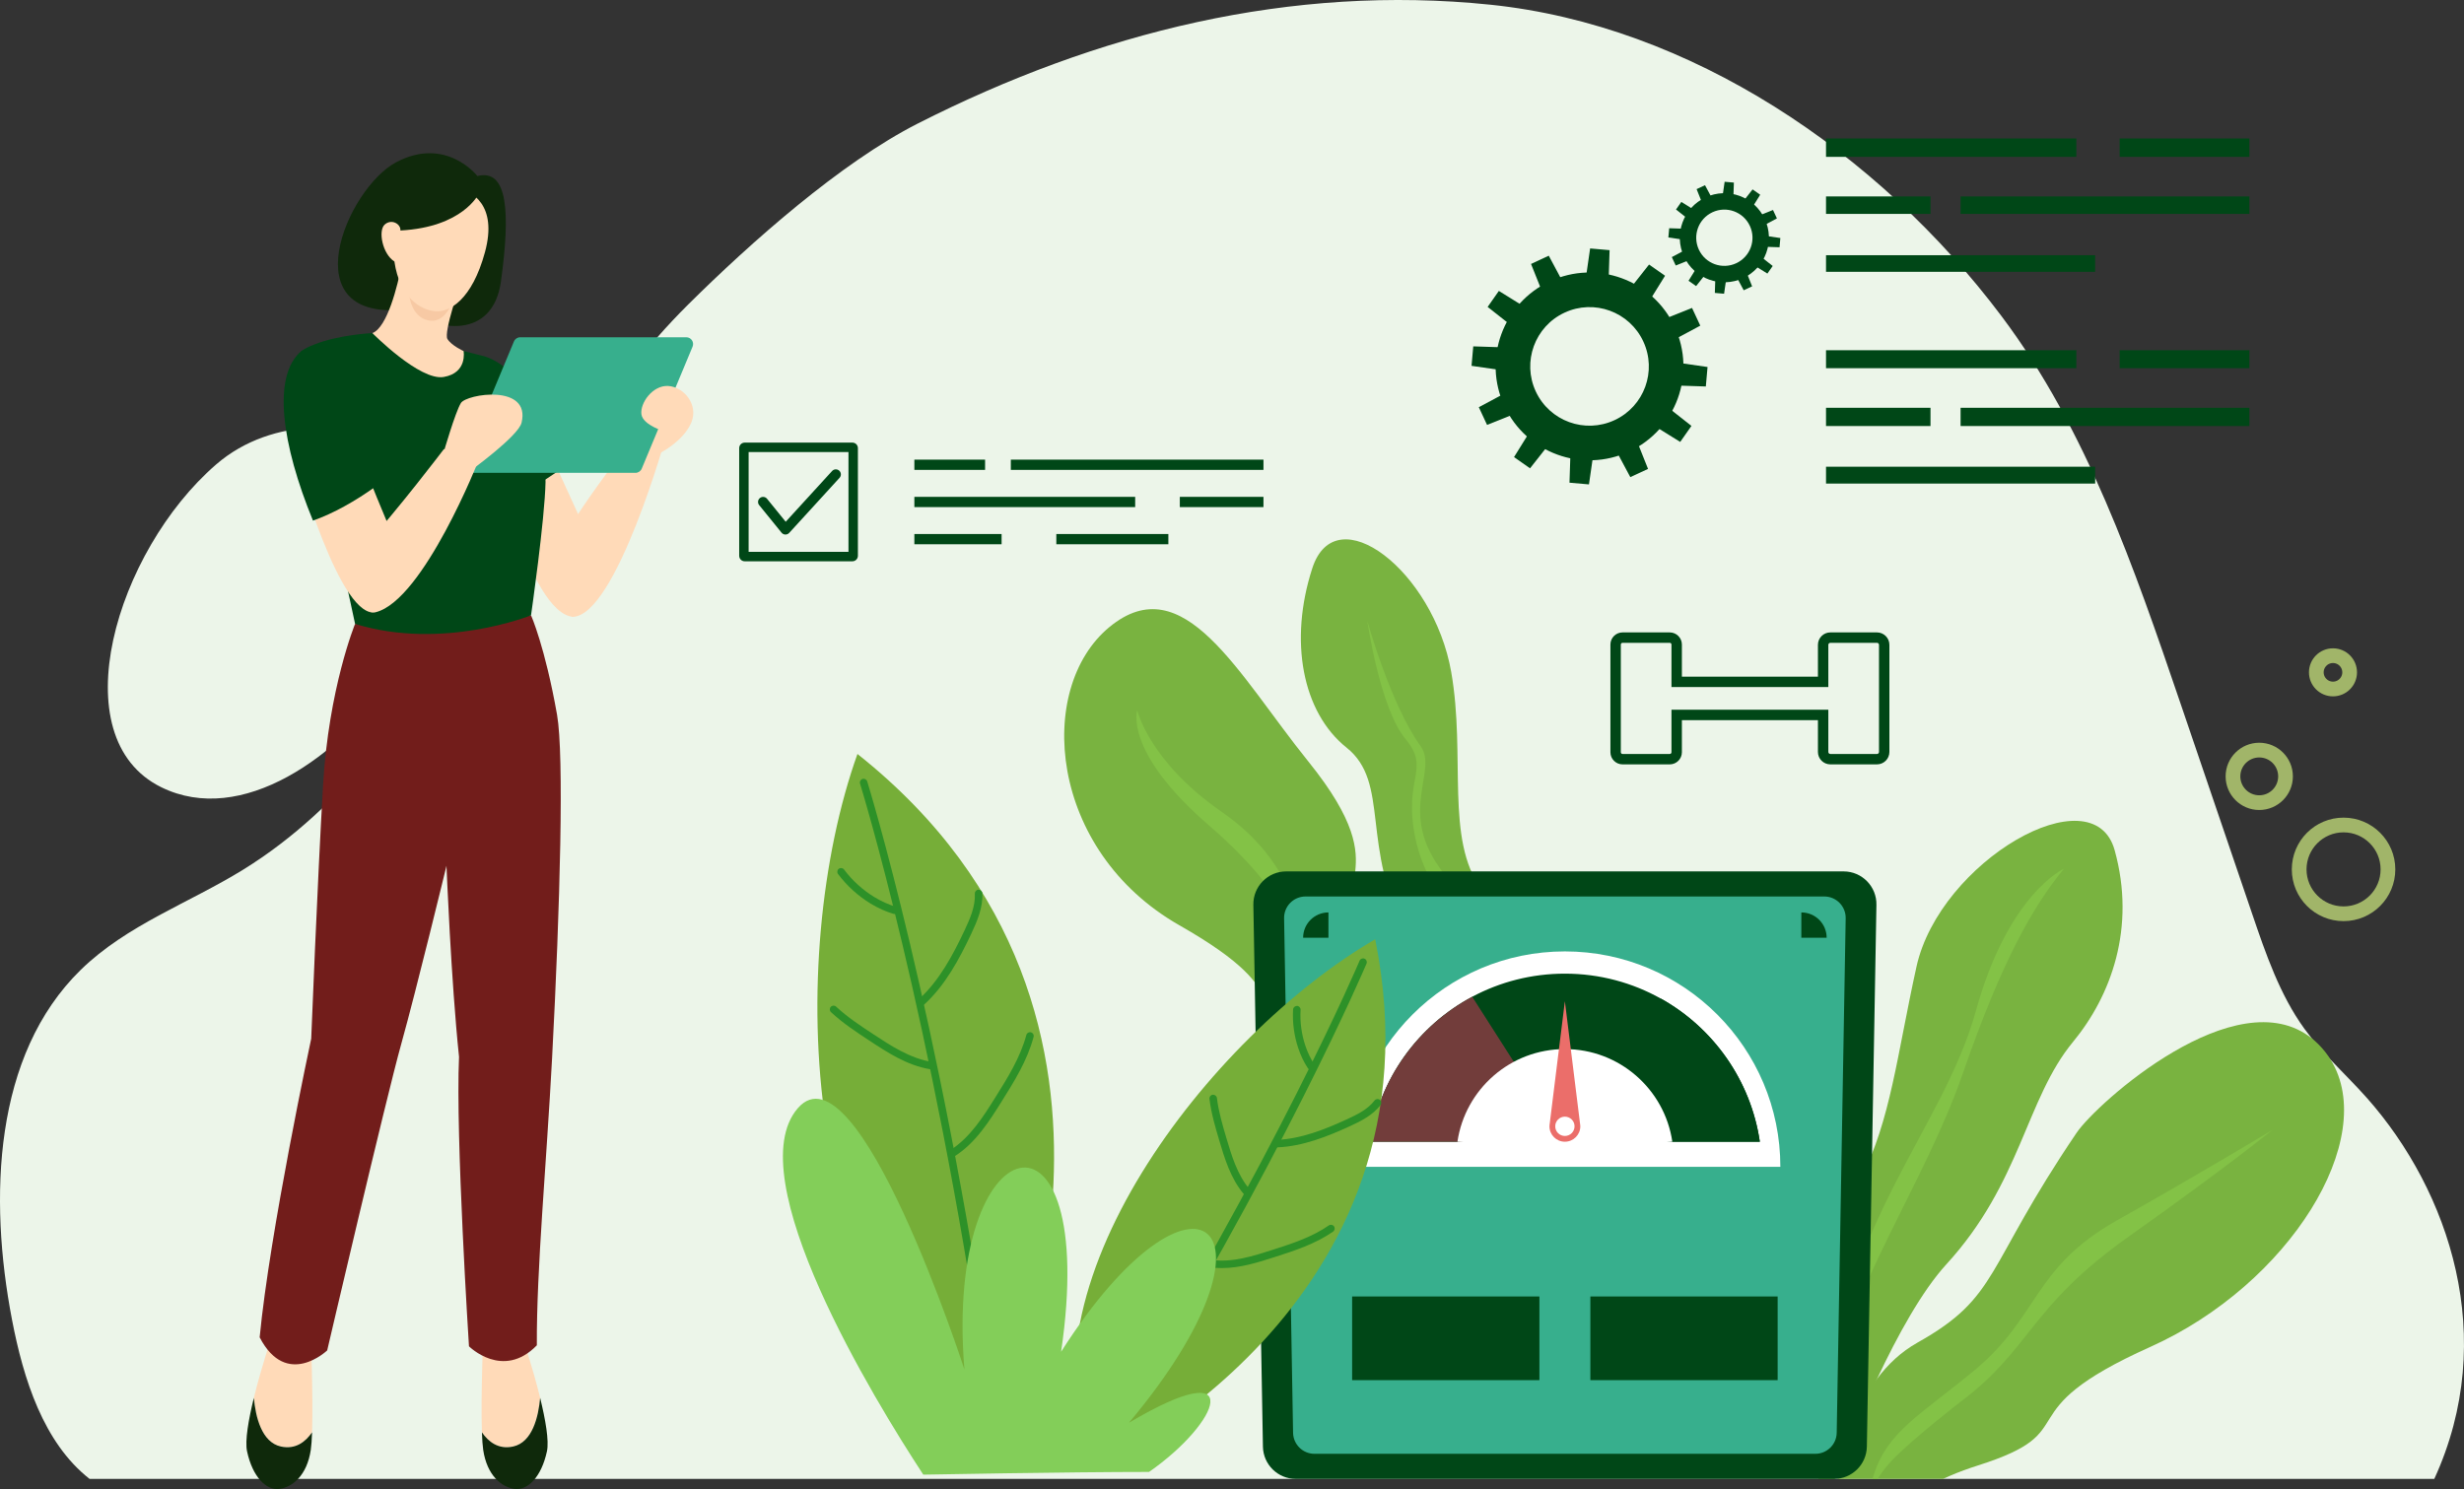 <?xml version="1.0" encoding="UTF-8"?>
<svg id="_レイヤー_2" data-name="レイヤー 2" xmlns="http://www.w3.org/2000/svg" width="502.247" height="303.569" viewBox="0 0 502.247 303.569">
  <rect x="0" y="0" width="502.247" height="303.569" fill="#333333" stroke="none"/>
  <g id="_レイヤー_1-2" data-name="レイヤー 1">
    <g>
      <path d="M82.48,90.744c-9.852-4.755-26.77-6.161-38.449,3.965-20.409,17.695-31.75,55.711-11.119,65.8,32.438,15.863,79.85-55.15,49.568-69.765Z" style="fill: #ecf5e9;"/>
      <path d="M496.195,301.492H18.247c-9.379-7.371-13.467-20.289-15.8-32.449-4.776-24.874-3.762-53.968,14.015-71.324,9.386-9.163,22.043-13.594,33.112-20.429,41.343-25.556,55.919-80.723,90.733-115.244,12.689-12.587,31.033-28.878,46.789-36.874C223.778,6.554,263.208-3.233,303.818.962c40.61,4.202,79.033,30.045,104.168,63.501,17.362,23.107,27.054,51.29,36.472,78.937,4.878,14.321,9.756,28.648,14.633,42.969,2.774,8.149,5.617,16.438,10.616,23.35.485.669.982,1.32,1.492,1.958,1.224,1.511,2.525,2.952,3.864,4.368,2.474,2.627,5.063,5.158,7.46,7.868,16.699,18.893,26.888,48.791,13.671,77.579Z" style="fill: #ecf5e9;"/>
      <path d="M422.55,212.41c-9.66,11.707-10.546,28.674-25.843,45.373-4.922,5.388-9.902,14.423-14.066,23.26-.006.006-.006.013-.013.019,0,.006-.006.006-.013.013-2.99,6.363-5.579,12.631-7.435,17.35,0,.013-.013.019-.013.032-.325.829-.619,1.607-.899,2.327-.096.242-.185.478-.268.708h-3.296c-.057-.23-.108-.465-.159-.708-2.289-10.482-4.865-34.004,8.761-60.542,6.083-11.86,7.358-25.122,11.337-43.154,4.75-21.532,36.032-39.545,40.4-23.751,4.38,15.794-.746,29.694-8.493,39.073Z" style="fill: #79b340;"/>
      <path d="M438.299,274.591c-30.287,13.588-12.491,16.986-35.146,24.172-1.989.631-3.819,1.307-5.496,2.021-.542.23-1.071.465-1.588.708h-21.494c.045-.23.083-.465.128-.708.134-.746.293-1.524.465-2.327,0-.013.013-.019.013-.032,1.205-5.426,3.399-11.955,7.435-17.35.006-.006.013-.006.013-.013.006-.006.006-.013.013-.019,2.174-2.895,4.865-5.458,8.232-7.345,16.712-9.373,13.569-14.959,32.417-42.772,4.068-6.013,32.531-31.492,47.911-19.25.465.357.912.759,1.352,1.199.982.982,1.817,2.04,2.512,3.169,9.953,16.087-8.448,45.845-36.765,58.546Z" style="fill: #79b340;"/>
      <path d="M463.179,230.359c-.542.446-9.526,7.741-29.267,21.73-20.378,14.436-19.824,22.859-34.259,33.666,0,0-9.513,7.339-13.792,11.751-1.109,1.135-1.983,2.251-2.665,3.277-.166.242-.319.478-.459.708h-1.046c.07-.242.14-.478.21-.708,2.825-8.99,9.456-12.223,20.627-21.481,13.078-10.846,11.866-20.876,28.942-30.485,16.642-9.367,30.982-18.026,31.709-18.459Z" style="fill: #83c246;"/>
      <path d="M420.705,177.109s-11.326,5.04-17.945,28.965c-6.619,23.925-26.942,42.703-30.254,80.209,4.159-23.864,19.599-44.347,27.672-67.687,8.074-23.34,14.602-34.323,20.527-41.487Z" style="fill: #83c246;"/>
      <path d="M382.592,155.831h-9.506c-1.396,0-2.531-1.136-2.531-2.531v-6.486h-27.729v6.542c0,1.365-1.111,2.476-2.475,2.476h-9.618c-1.365,0-2.475-1.111-2.475-2.476v-21.953c0-1.365,1.111-2.475,2.475-2.475h9.618c1.365,0,2.475,1.11,2.475,2.475v6.542h27.729v-6.486c0-1.396,1.136-2.531,2.531-2.531h9.506c1.396,0,2.531,1.136,2.531,2.531v21.841c0,1.396-1.136,2.531-2.531,2.531ZM340.705,144.693h31.971v8.607c0,.226.184.411.411.411h9.506c.226,0,.411-.184.411-.411v-21.841c0-.226-.184-.411-.411-.411h-9.506c-.226,0-.411.184-.411.411v8.607h-31.971v-8.663c0-.196-.159-.355-.355-.355h-9.618c-.195,0-.355.159-.355.355v21.953c0,.196.159.355.355.355h9.618c.195,0,.355-.159.355-.355v-8.662Z" style="fill: #004717;"/>
      <g>
        <path d="M347.652,40.233c-4.55,2.118-6.52,7.521-4.401,12.071,2.115,4.542,7.518,6.512,12.067,4.393,4.542-2.115,6.512-7.518,4.397-12.059-2.118-4.55-7.521-6.52-12.063-4.405ZM353.905,53.664c-2.872,1.337-6.283.099-7.621-2.773-1.337-2.872-.093-6.287,2.78-7.624,2.873-1.337,6.28-.089,7.617,2.783,1.337,2.872.096,6.277-2.776,7.614Z" style="fill: #004717;"/>
        <polygon points="348.805 40.123 346.821 41.047 345.826 38.557 347.54 37.759 348.805 40.123" style="fill: #004717;"/>
        <polygon points="344.991 42.581 343.735 44.373 341.628 42.714 342.714 41.166 344.991 42.581" style="fill: #004717;"/>
        <polygon points="342.917 46.616 342.725 48.796 340.071 48.413 340.237 46.529 342.917 46.616" style="fill: #004717;"/>
        <polygon points="343.138 51.148 344.062 53.132 341.572 54.127 340.774 52.413 343.138 51.148" style="fill: #004717;"/>
        <polygon points="345.596 54.962 347.387 56.218 345.729 58.325 344.181 57.239 345.596 54.962" style="fill: #004717;"/>
        <polygon points="349.631 57.036 351.811 57.228 351.428 59.882 349.544 59.716 349.631 57.036" style="fill: #004717;"/>
        <polygon points="354.162 56.815 356.146 55.891 357.141 58.381 355.427 59.179 354.162 56.815" style="fill: #004717;"/>
        <polygon points="357.976 54.357 359.233 52.565 361.339 54.224 360.254 55.772 357.976 54.357" style="fill: #004717;"/>
        <polygon points="360.051 50.322 360.243 48.142 362.896 48.525 362.73 50.409 360.051 50.322" style="fill: #004717;"/>
        <polygon points="359.829 45.79 358.906 43.806 361.395 42.811 362.193 44.525 359.829 45.79" style="fill: #004717;"/>
        <polygon points="357.372 41.976 355.58 40.72 357.238 38.613 358.787 39.699 357.372 41.976" style="fill: #004717;"/>
        <polygon points="353.336 39.902 351.157 39.71 351.54 37.057 353.423 37.222 353.336 39.902" style="fill: #004717;"/>
      </g>
      <g>
        <path d="M315.928,57.344c-9.589,4.465-13.741,15.852-9.276,25.441,4.457,9.572,15.844,13.724,25.433,9.259,9.572-4.457,13.724-15.844,9.267-25.415-4.465-9.589-15.852-13.741-25.424-9.284ZM329.106,85.651c-6.054,2.819-13.243.21-16.062-5.844-2.819-6.054-.195-13.25,5.859-16.068,6.054-2.819,13.235-.188,16.054,5.866,2.819,6.054.203,13.228-5.851,16.047Z" style="fill: #004717;"/>
        <polygon points="318.357 57.112 314.176 59.059 312.078 53.812 315.691 52.13 318.357 57.112" style="fill: #004717;"/>
        <polygon points="310.319 62.292 307.671 66.068 303.231 62.573 305.519 59.31 310.319 62.292" style="fill: #004717;"/>
        <polygon points="305.947 70.796 305.543 75.39 299.95 74.583 300.3 70.613 305.947 70.796" style="fill: #004717;"/>
        <polygon points="306.414 80.347 308.36 84.528 303.113 86.625 301.431 83.013 306.414 80.347" style="fill: #004717;"/>
        <polygon points="311.593 88.385 315.37 91.033 311.874 95.473 308.611 93.185 311.593 88.385" style="fill: #004717;"/>
        <polygon points="320.098 92.757 324.692 93.161 323.884 98.754 319.915 98.404 320.098 92.757" style="fill: #004717;"/>
        <polygon points="329.648 92.29 333.83 90.343 335.927 95.591 332.314 97.273 329.648 92.29" style="fill: #004717;"/>
        <polygon points="337.687 87.111 340.334 83.334 344.774 86.83 342.486 90.093 337.687 87.111" style="fill: #004717;"/>
        <polygon points="342.058 78.606 342.463 74.012 348.055 74.819 347.706 78.789 342.058 78.606" style="fill: #004717;"/>
        <polygon points="341.592 69.055 339.645 64.874 344.892 62.777 346.574 66.39 341.592 69.055" style="fill: #004717;"/>
        <polygon points="336.412 61.017 332.636 58.37 336.131 53.93 339.394 56.218 336.412 61.017" style="fill: #004717;"/>
        <polygon points="327.908 56.646 323.313 56.241 324.121 50.649 328.09 50.998 327.908 56.646" style="fill: #004717;"/>
      </g>
      <circle cx="477.697" cy="177.238" r="9.049" style="fill: none; stroke: #a1b569; stroke-linecap: round; stroke-linejoin: round; stroke-width: 3px;"/>
      <circle cx="460.513" cy="158.276" r="5.356" style="fill: none; stroke: #a1b569; stroke-linecap: round; stroke-linejoin: round; stroke-width: 3px;"/>
      <circle cx="475.541" cy="137.067" r="3.397" style="fill: none; stroke: #a1b569; stroke-linecap: round; stroke-linejoin: round; stroke-width: 3px;"/>
      <path d="M297.534,219.173s11.905-27.653,4.443-37.861c-7.463-10.208-3.15-27.077-6.173-44.329-3.608-20.594-23.511-35.924-28.311-21.143-4.801,14.782-2.043,29.376,6.976,36.573,9.02,7.197,2.669,20.183,12.416,38.231,8.128,15.049,10.648,28.528,10.648,28.528Z" style="fill: #79b340;"/>
      <path d="M298.389,203.104c2.42-14.611-7.248-19.63-9.866-32.132-2.618-12.502,3.203-14.022-2.026-20.303-5.23-6.281-7.799-24.129-7.799-24.129,0,0,4.714,17.06,10.868,25.57,3.573,4.887-4.459,13.069,3.787,24.659,9.656,13.571,5.036,26.335,5.036,26.335Z" style="fill: #83c246;"/>
      <path d="M296.743,224.265l-11.707-.888c-1.439-1.492-3.224-3.016-5.42-4.523-2.432-1.673-5.385-3.308-8.955-4.834-20.251-8.632-3.545-10.179-30.258-25.384-26.713-15.212-29.413-48.303-14.266-60.8,15.154-12.497,26.285,9.735,40.592,27.465,19.537,24.209.745,23.826,15.331,33.95,4.391,3.048,7.476,7.614,9.641,12.527.007.001.007.008.007.008.798,1.812,1.473,3.663,2.042,5.507,1.457,4.711,2.228,9.321,2.635,12.832.193,1.666.298,3.078.359,4.139Z" style="fill: #79b340;"/>
      <path d="M290.645,222.651c-.505-12.37-6.594-15.354-17.687-26.506-11.093-11.152-9.085-20.289-23.975-30.661-14.89-10.372-17.173-20.722-17.173-20.722,0,0-2.87,8.411,14.634,23.523,17.504,15.111,16.244,22.825,28.593,34.068,0,0,8.114,7.604,11.673,12.047,3.559,4.443,3.935,8.251,3.935,8.251Z" style="fill: #83c246;"/>
      <path d="M373.837,301.495h-109.718c-3.64,0-6.613-2.909-6.692-6.548l-1.95-110.457c-.082-3.753,2.938-6.84,6.692-6.84h113.619c3.754,0,6.774,3.086,6.692,6.84l-1.95,110.457c-.079,3.639-3.052,6.548-6.692,6.548Z" style="fill: #004717;"/>
      <path d="M370.02,296.384h-102.084c-2.373,0-4.312-1.897-4.363-4.269l-1.829-104.893c-.053-2.447,1.916-4.459,4.363-4.459h105.743c2.448,0,4.417,2.012,4.363,4.459l-1.829,104.893c-.052,2.373-1.99,4.269-4.363,4.269Z" style="fill: #37af8d;"/>
      <path d="M362.896,237.881h-87.837c0-24.258,19.661-43.919,43.919-43.919,24.252,0,43.919,19.661,43.919,43.919Z" style="fill: #fff;"/>
      <path d="M358.715,232.756h-79.477c1.887-12.827,9.837-23.676,20.848-29.55,5.632-3.007,12.061-4.711,18.891-4.711,7.118,0,13.804,1.851,19.6,5.105,10.638,5.955,18.286,16.611,20.138,29.156Z" style="fill: #004717;"/>
      <path d="M318.977,232.756h-39.738c1.887-12.827,9.837-23.676,20.848-29.55l18.891,29.55Z" style="fill: #723d3b;"/>
      <path d="M358.715,232.756h-39.738l19.6-29.156c10.638,5.955,18.286,16.611,20.138,29.156Z" style="fill: #004717;"/>
      <path d="M340.881,232.758l-21.372,1.549-22.435-1.549c1.573-10.686,10.781-18.885,21.903-18.885,11.119,0,20.328,8.199,21.903,18.885Z" style="fill: #fff;"/>
      <path d="M322.102,229.459h.013l-3.142-25.344-3.135,25.344h.013c-.007.054-.02.101-.02.155,0,1.736,1.406,3.142,3.142,3.142,1.736,0,3.149-1.406,3.149-3.142,0-.054-.013-.101-.02-.155ZM318.974,231.585c-1.083,0-1.965-.881-1.965-1.971,0-1.083.881-1.965,1.965-1.965,1.09,0,1.971.881,1.971,1.965,0,1.09-.881,1.971-1.971,1.971Z" style="fill: #eb6e6a;"/>
      <path d="M265.62,191.176c0-2.85,2.311-5.161,5.161-5.161v5.161h-5.161Z" style="fill: #004717;"/>
      <path d="M372.335,191.176c0-2.85-2.311-5.161-5.161-5.161v5.161s5.161,0,5.161,0Z" style="fill: #004717;"/>
      <rect x="275.61" y="264.308" width="38.174" height="17.058" style="fill: #004717;"/>
      <rect x="324.171" y="264.308" width="38.174" height="17.058" style="fill: #004717;"/>
      <polyline points="134.532 92.365 138.275 86.822 130.789 83.798 127.909 90.997" style="fill: #ffdab8;"/>
      <path d="M97.306,35.888s-6.358-8.194-16.53-2.826-21.757,32.966,2.402,29.952c5.651,4.521,17.285,6.344,18.932-5.651,1.927-14.04,1.422-23.042-4.804-21.475Z" style="fill: #0f290b;"/>
      <path d="M121.535,112.604c-4.337-8.823-12.857-28.044-12.857-28.044l-9.103,4.445s7.486,34.084,16.494,36.616c.209.059.433.1.656.141.677-4.641,4.305-9.283,5.548-13.924-.05.011-.688.756-.738.766Z" style="fill: #ffdab8;"/>
      <path d="M135.924,88.381l-5.399-.792s-12.657,15.436-18.452,26.898c2.091,4.326,2.069,7.317,4.589,11.273,8.898,0,19.262-37.38,19.262-37.38Z" style="fill: #ffdab8;"/>
      <path d="M110.125,84.675c-4.619-10.576-11.571-12.088-11.571-12.088l4.734,29.743c4.192-1.942,8.107-4.716,11.478-6.97-1.687-3.896-3.416-7.879-4.641-10.685Z" style="fill: #004717;"/>
      <path d="M57.262,294.9c2.992.652,5.024-.978,6.348-2.892.262-7.497-.317-21.009-.317-21.009l-7.712.888s-2.253,6.619-3.838,13.094c.353,3.85,1.566,9.058,5.519,9.919Z" style="fill: #ffdab8;"/>
      <path d="M63.61,292.008c-1.324,1.914-3.356,3.544-6.348,2.892-3.953-.861-5.166-6.069-5.519-9.919-1.079,4.407-1.848,8.748-1.386,10.891,1.14,5.291,3.94,8.01,6.582,7.669,2.642-.342,5.634-2.715,6.409-7.956.127-.86.21-2.104.262-3.576Z" style="fill: #0f290b;"/>
      <path d="M104.58,294.9c-2.992.652-5.024-.978-6.348-2.892-.262-7.497.317-21.009.317-21.009l7.712.888s2.253,6.619,3.838,13.094c-.353,3.85-1.566,9.058-5.519,9.919Z" style="fill: #ffdab8;"/>
      <path d="M98.232,292.008c1.324,1.914,3.356,3.544,6.348,2.892,3.953-.861,5.166-6.069,5.519-9.919,1.079,4.407,1.848,8.748,1.386,10.891-1.14,5.291-3.94,8.01-6.582,7.669s-5.634-2.715-6.409-7.956c-.127-.86-.21-2.104-.262-3.576Z" style="fill: #0f290b;"/>
      <path d="M72.376,127.194s-5.377,13.082-6.53,32.955c-1.153,19.873-2.411,51.606-2.411,51.606,0,0-8.473,39.523-10.507,60.881,5.492,10.577,13.765,2.666,13.765,2.666,0,0,11.955-51.223,15.077-62.41,3.123-11.187,9.239-36.386,9.239-36.386,0,0,.931,23.485,2.558,38.944-.736,16.15,2.027,59.016,2.027,59.016,0,0,6.916,6.916,13.832-.203-.083-15.45,1.972-37.107,3.105-58.507,1.655-31.287,2.463-61.833,1.013-70.047-2.441-13.832-5.303-20.273-5.303-20.273l-35.864,1.758Z" style="fill: #721d1b;"/>
      <path d="M63.304,85.166l1.774,8.21,7.3,33.816c17.875,5.503,35.863-1.751,35.863-1.751,0,0,2.82-19.603,2.956-27.198.136-7.618-12.644-25.652-12.644-25.652l-4.435-1.114-9.733.659-8.483-4.23s-6.913.318-11.939,2.365c-.932.341-1.774.773-2.524,1.274-.841,4.48.864,8.323,1.865,13.622Z" style="fill: #004717;"/>
      <path d="M93.902,57.717s-3.537,10.056-2.694,11.405,3.286,2.447,3.286,2.447c0,0,.842,4.44-4.047,5.283-4.889.843-14.54-8.946-14.54-8.946,3.034-1.138,5.184-9.766,5.942-13.897,3.287-3.119,12.054,3.709,12.054,3.709Z" style="fill: #ffdab8;"/>
      <path d="M91.747,62.556s-1.443,3.389-4.427,2.766c-3.584-.749-3.893-5.192-3.893-5.192l8.32,2.426Z" style="fill: #f7c9a4;"/>
      <path d="M93.129,38.245c2.969.648,8.366,3.454,5.721,13.17-2.645,9.716-7.233,12.306-10.147,12.037-2.915-.27-7.233-2.699-8.312-10.147-2.429-1.511-3.346-6.261-1.997-7.503s3.292-.216,3.239,1.187c3.994-3.67,11.497-8.744,11.497-8.744Z" style="fill: #ffdab8;"/>
      <path d="M97.541,39.561s-3.185,6.755-15.909,7.428c2.864-8.37,11.482-12.231,11.482-12.231" style="fill: #0f290b;"/>
      <path d="M129.527,96.396h-33.849c-.99,0-1.662-1.008-1.281-1.922l10.361-24.866c.216-.517.721-.854,1.281-.854h33.849c.99,0,1.662,1.008,1.281,1.922l-10.361,24.866c-.216.517-.721.854-1.281.854Z" style="fill: #37af8d;"/>
      <path d="M70.221,84.675l-10.938,5.626s8.659,32.796,16.204,34.505c.898-5.585,4.984-5.523,7.215-9.838-4.358-8.897-12.481-30.293-12.481-30.293Z" style="fill: #ffdab8;"/>
      <path d="M90.489,91.547s-9.392,12.401-16.595,20.316c-.049-.026-.102-.056-.152-.083.688,4.808-.763,7.956,1.748,13.026.437.13.798.082,1.118,0,9.763-2.5,21.045-31.182,21.045-31.182l-7.164-2.077Z" style="fill: #ffdab8;"/>
      <path d="M90.442,92.182s2.352-8.119,3.493-10.004c1.141-1.885,14.298-3.97,12.379,3.996-.667,2.768-10.667,9.976-10.667,9.976" style="fill: #ffdab8;"/>
      <path d="M71.137,84.494l-9.695-12.942c-6.02,5.037-4.04,19.011,2.352,34.586,4.184-1.468,8.711-4.028,12.754-6.945-1.974-4.576-3.611-10.645-5.411-14.699Z" style="fill: #004717;"/>
      <path d="M134.532,92.365s4.703-2.376,6.335-6.119c1.632-3.743-1.488-7.366-4.655-7.558s-5.759,3.455-5.471,5.759c.288,2.304,5.087,3.647,5.087,3.647" style="fill: #ffdab8;"/>
      <rect x="372.204" y="28.233" width="51.027" height="3.746" style="fill: #004717;"/>
      <rect x="432.055" y="28.233" width="26.447" height="3.746" style="fill: #004717;"/>
      <rect x="372.204" y="40.045" width="21.296" height="3.563" style="fill: #004717;"/>
      <rect x="399.634" y="40.045" width="58.869" height="3.563" style="fill: #004717;"/>
      <rect x="372.206" y="52.03" width="54.861" height="3.385" style="fill: #004717;"/>
      <rect x="372.204" y="71.401" width="51.027" height="3.662" style="fill: #004717;"/>
      <rect x="432.055" y="71.401" width="26.447" height="3.662" style="fill: #004717;"/>
      <rect x="372.204" y="83.135" width="21.296" height="3.718" style="fill: #004717;"/>
      <rect x="399.634" y="83.135" width="58.869" height="3.718" style="fill: #004717;"/>
      <rect x="372.206" y="95.149" width="54.861" height="3.436" style="fill: #004717;"/>
      <path d="M173.748,114.429h-21.953c-.62,0-1.122-.502-1.122-1.122v-21.953c0-.62.503-1.122,1.122-1.122h21.953c.62,0,1.122.502,1.122,1.122v21.953c0,.62-.503,1.122-1.122,1.122ZM152.595,112.507h20.353v-20.353h-20.353v20.353Z" style="fill: #004717;"/>
      <path d="M171.065,95.954c-.42-.383-1.072-.352-1.455.066l-9.457,10.349-3.807-4.688c-.174-.214-.421-.347-.695-.375-.27-.027-.54.052-.753.225-.214.174-.347.419-.376.693s.052.542.225.756l4.56,5.615c.189.233.469.372.766.38l.033.001c.288,0,.565-.122.761-.335l10.262-11.23c.186-.203.281-.466.269-.741s-.131-.528-.334-.714ZM160.107,108.787h0v0-0Z" style="fill: #004717;"/>
      <rect x="186.378" y="93.705" width="14.416" height="2.089" style="fill: #004717;"/>
      <rect x="206.042" y="93.705" width="51.495" height="2.089" style="fill: #004717;"/>
      <rect x="186.378" y="101.293" width="45.01" height="2.089" style="fill: #004717;"/>
      <rect x="240.488" y="101.293" width="17.049" height="2.089" style="fill: #004717;"/>
      <rect x="186.378" y="108.868" width="17.781" height="2.089" style="fill: #004717;"/>
      <rect x="215.316" y="108.868" width="22.836" height="2.089" style="fill: #004717;"/>
      <path d="M203.725,288.694s38.981-81.083-28.945-134.983c-14.78,41.322-11.937,115.534,28.945,134.983Z" style="fill: #76ae38;"/>
      <path d="M201.485,281.497c-.374,0-.703-.272-.756-.655-10.895-74.067-25.278-120.617-25.422-121.081-.126-.404.099-.831.502-.957.41-.129.834.099.957.502.146.46,14.566,47.115,25.475,121.314.063.419-.227.807-.646.867-.036.006-.075.009-.111.009Z" style="fill: #2d9128;"/>
      <path d="M182.336,186.334c-.072,0-.144-.009-.215-.03-1.561-.457-3.139-1.166-4.688-2.108-2.547-1.552-4.831-3.63-6.61-6.012-.254-.338-.182-.819.155-1.07.344-.248.822-.179,1.07.155,1.662,2.227,3.8,4.171,6.18,5.618,1.435.873,2.888,1.528,4.323,1.946.407.12.637.544.52.951-.099.335-.404.55-.735.55Z" style="fill: #2d9128;"/>
      <path d="M189.679,217.984c-.042,0-.084-.003-.126-.009-4.67-.774-8.772-3.474-12.389-5.857-2.646-1.743-5.384-3.543-7.779-5.779-.308-.287-.326-.771-.036-1.082.287-.311.771-.323,1.082-.036,2.299,2.147,4.981,3.911,7.576,5.618,3.489,2.299,7.447,4.903,11.797,5.624.416.072.7.463.631.882-.063.374-.389.64-.756.64Z" style="fill: #2d9128;"/>
      <path d="M187.87,204.996c-.206,0-.413-.084-.565-.248-.284-.311-.263-.795.048-1.082,4.108-3.764,6.861-8.918,9.223-13.929,1.193-2.52,2.251-4.996,2.132-7.561-.018-.422.308-.78.729-.801.383-.006.78.308.801.729.135,2.915-1.052,5.692-2.278,8.285-2.428,5.154-5.271,10.464-9.573,14.407-.146.135-.332.2-.517.2Z" style="fill: #2d9128;"/>
      <path d="M194.128,235.88c-.254,0-.502-.126-.646-.356-.227-.359-.12-.831.236-1.055,4.045-2.562,6.763-6.906,9.164-10.742,2.502-3.994,5.089-8.126,6.323-12.733.108-.41.535-.646.936-.541.41.108.652.529.541.936-1.292,4.831-3.94,9.062-6.503,13.152-2.487,3.973-5.304,8.473-9.642,11.22-.129.081-.269.12-.41.12Z" style="fill: #2d9128;"/>
      <path d="M222.839,299.345s72.663-32.609,57.472-107.856c-33.59,19.522-74.03,71.358-57.472,107.856Z" style="fill: #76ae38;"/>
      <path d="M225.87,293.447c-.138,0-.278-.036-.404-.114-.359-.224-.469-.697-.248-1.055,34.911-56.326,51.749-96.03,51.914-96.424.161-.389.613-.58,1.002-.41.392.164.574.613.41,1.002-.167.398-17.044,40.2-52.021,96.64-.146.233-.398.362-.652.362Z" style="fill: #2d9128;"/>
      <path d="M267.235,218.124c-.248,0-.49-.12-.637-.341-.804-1.211-1.468-2.598-1.979-4.126-.84-2.508-1.202-5.229-1.046-7.872.027-.422.416-.703.81-.721.422.027.744.389.721.81-.146,2.449.188,4.972.969,7.298.466,1.399,1.073,2.667,1.8,3.761.233.353.138.828-.212,1.061-.132.087-.278.129-.425.129Z" style="fill: #2d9128;"/>
      <path d="M254.137,243.731c-.215,0-.431-.093-.583-.269-2.73-3.205-3.967-7.382-5.056-11.065-.798-2.697-1.623-5.486-1.967-8.368-.051-.419.248-.798.67-.849.395-.039.801.251.849.67.329,2.754,1.136,5.477,1.913,8.111,1.049,3.54,2.236,7.552,4.757,10.509.275.323.236.804-.087,1.079-.144.123-.32.182-.496.182Z" style="fill: #2d9128;"/>
      <path d="M260.329,233.91c-.41,0-.747-.323-.765-.735-.018-.422.311-.777.735-.795,4.912-.2,9.708-2.114,14.156-4.15,2.236-1.022,4.359-2.087,5.728-3.875.257-.335.732-.401,1.073-.141.335.257.398.738.141,1.073-1.582,2.063-3.982,3.274-6.305,4.335-4.589,2.102-9.552,4.075-14.733,4.287h-.03Z" style="fill: #2d9128;"/>
      <path d="M249.061,258.521c-.741,0-1.486-.045-2.233-.146-.419-.06-.712-.445-.655-.864.057-.416.425-.679.864-.655,4.18.583,8.491-.813,12.291-2.033,3.976-1.277,8.087-2.598,11.528-4.996.341-.242.819-.158,1.064.191.242.347.155.822-.191,1.064-3.627,2.529-7.851,3.887-11.935,5.199-3.304,1.061-6.975,2.239-10.733,2.239Z" style="fill: #2d9128;"/>
      <path d="M188.197,300.632c-10.063-15.346-37.737-60.688-25.577-74.705,12.16-14.018,33.963,53.265,33.963,53.265-4.193-50.511,27.674-57.78,19.707-3.62,27.254-42.698,47.8-26.048,13.837,14.475,24.319-14.405,18.554-.021,4.088,10.031-16.353,0-46.018.554-46.018.554Z" style="fill: #83ce59;"/>
    </g>
  </g>
</svg>